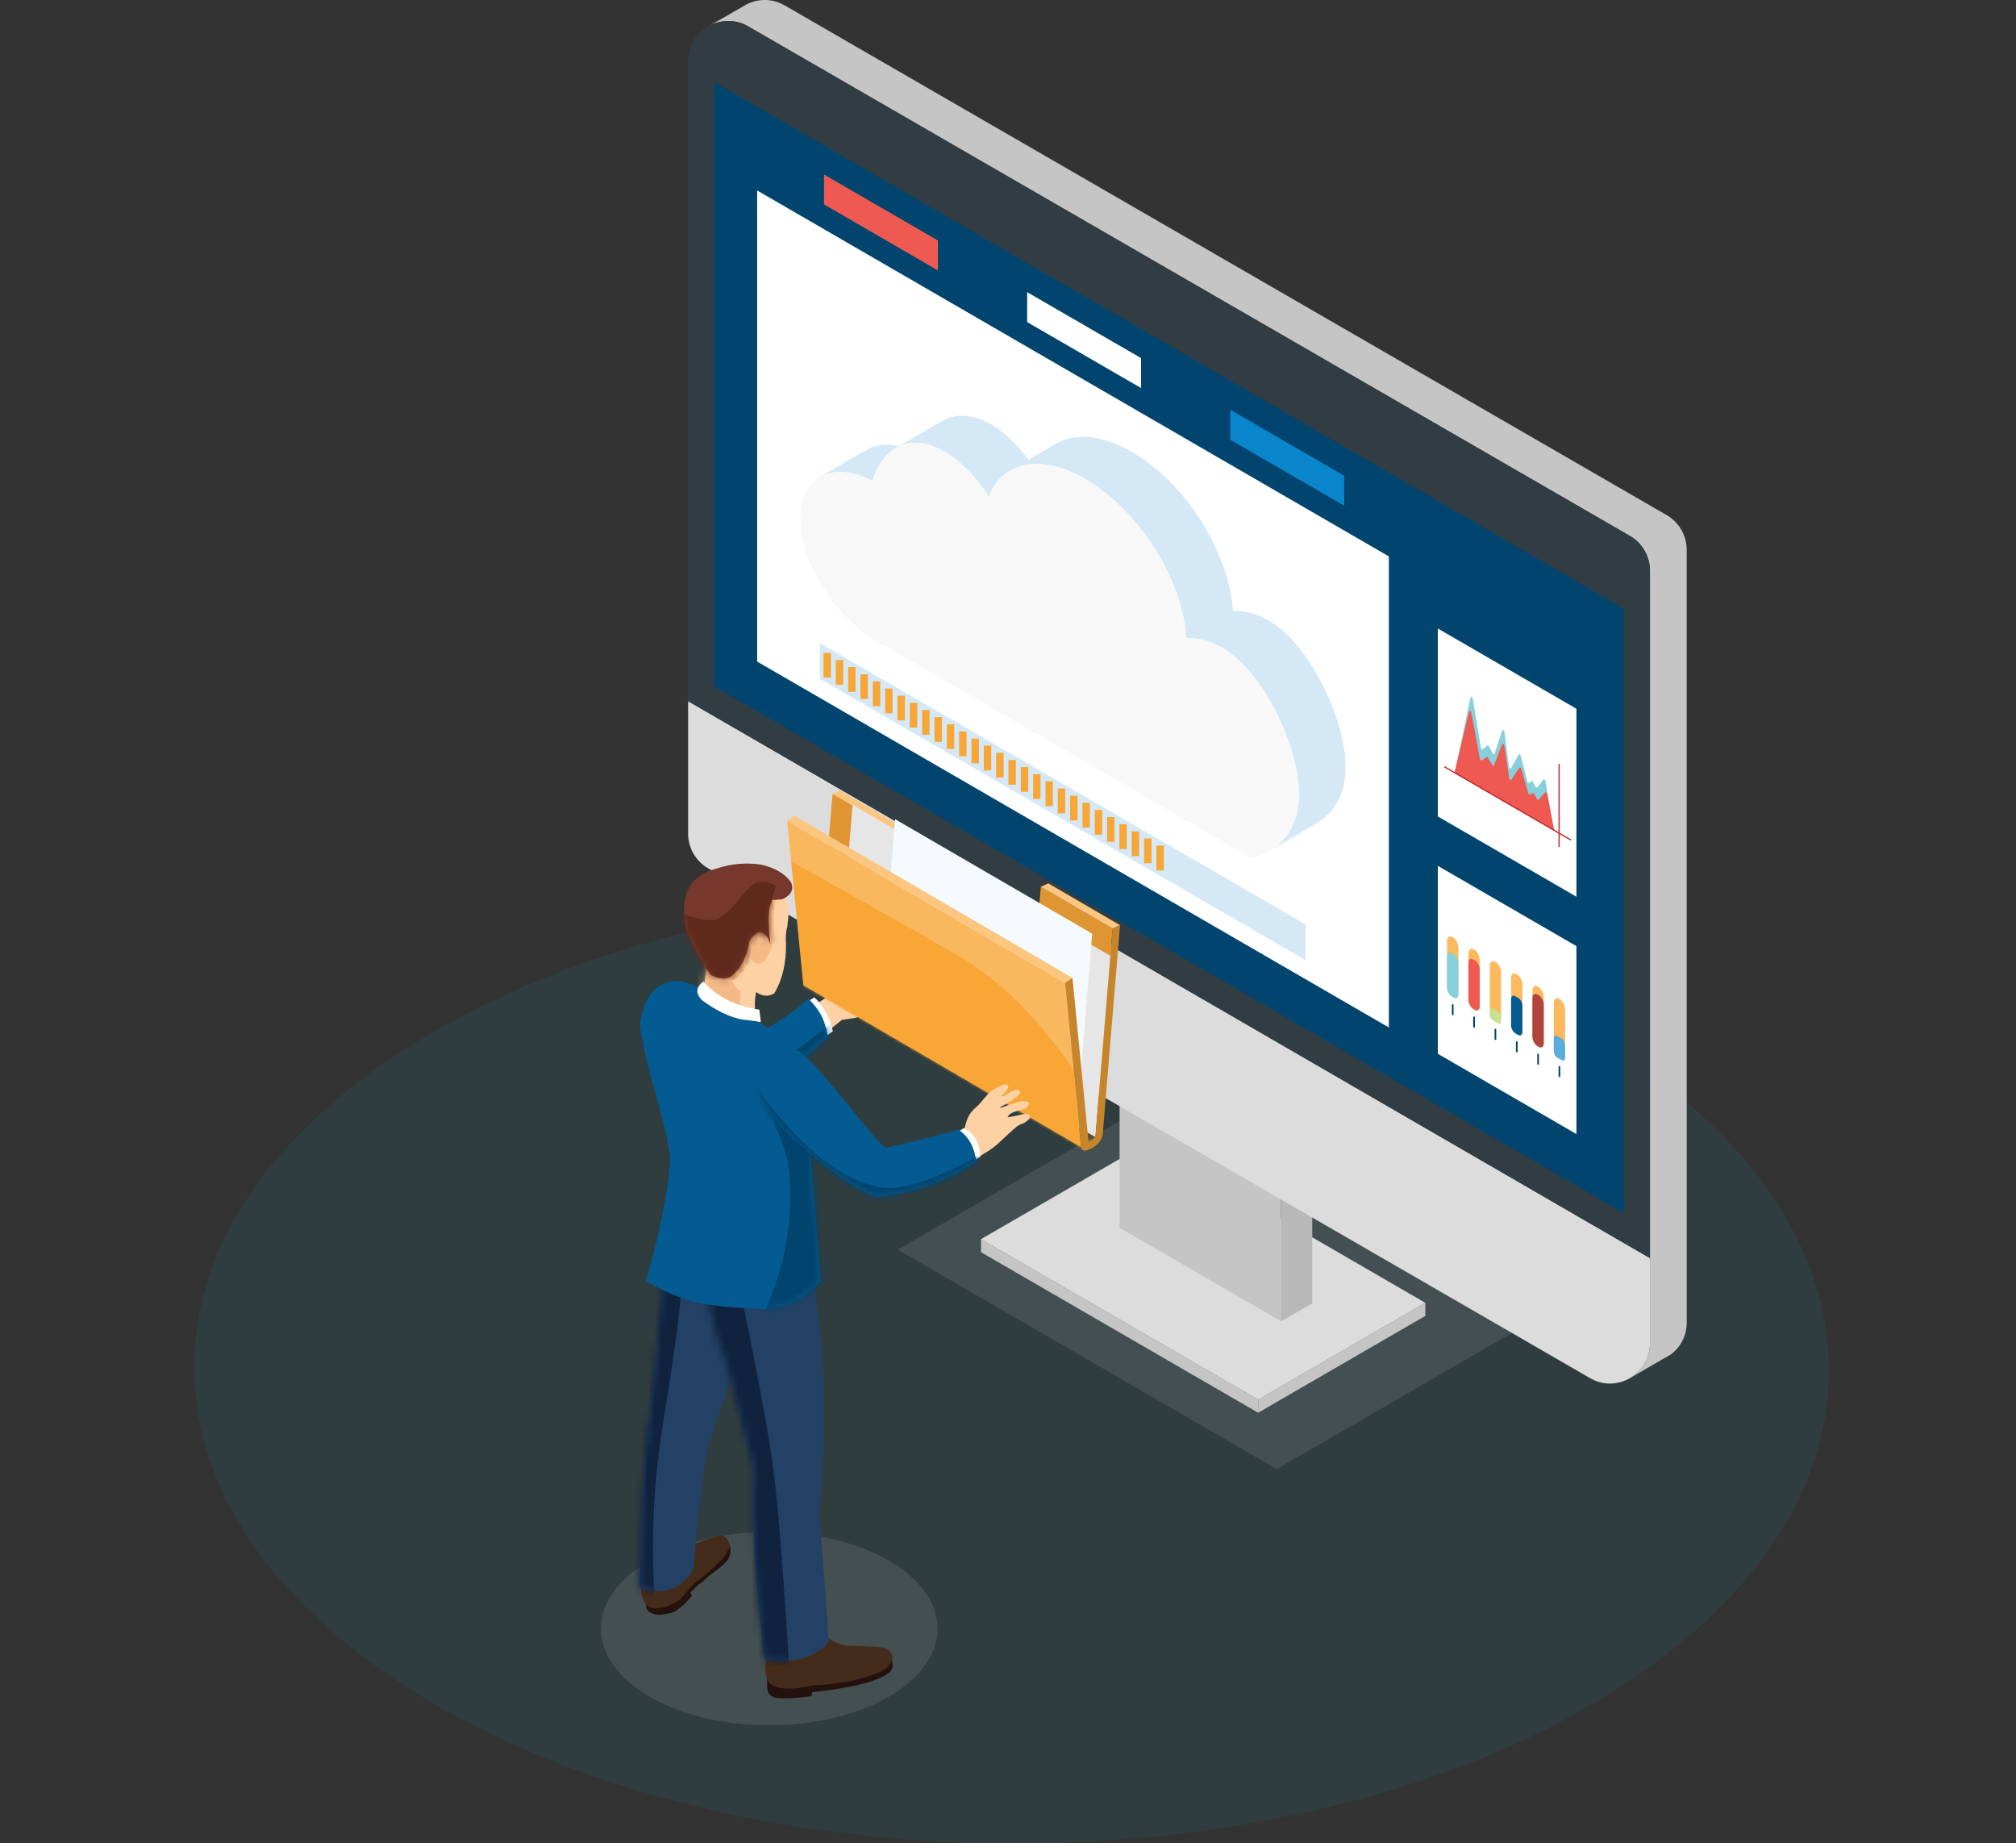 <svg width="291" height="266" viewBox="0 0 291 266" fill="none" xmlns="http://www.w3.org/2000/svg">
<rect x="0" y="0" width="291" height="266" fill="#333333" stroke="none"/>
<g clip-path="url(#clip0_818_248)">
<path d="M229.17 149.073C182.943 122.309 108.24 122.309 62.313 149.073C16.387 175.836 16.631 219.229 62.858 245.991C109.084 272.754 183.789 272.754 229.716 245.991C275.643 219.227 275.396 175.836 229.17 149.073Z" fill="#18B6CC" fill-opacity="0.08"/>
<g style="mix-blend-mode:multiply" opacity="0.2">
<path d="M184.292 212.015L224.421 188.783L169.721 157.114L129.59 180.347L184.292 212.015Z" fill="#939598"/>
</g>
<path d="M181.609 201.993V203.879L205.738 189.904V188.02L204.116 188.952L181.609 201.993Z" fill="#C5C5C5"/>
<path d="M141.604 178.829V180.713L181.609 203.879V201.993L143.228 179.781L141.604 178.829Z" fill="#C5C5C5"/>
<path d="M141.604 178.829L143.228 179.781L181.609 201.993L204.116 188.951L205.738 188.019L165.754 164.854L141.604 178.829Z" fill="#DCDCDC"/>
<path d="M161.607 155.697L166.121 158.318L184.907 169.194L189.418 166.634L166.121 153.136L161.607 155.697Z" fill="#F2F2F2"/>
<path d="M161.607 155.697V177.194L184.907 190.671V169.194L166.121 158.318L161.607 155.697Z" fill="#C5C5C5"/>
<path d="M184.906 169.194V190.672L189.418 188.112V166.635L184.906 169.194Z" fill="#B8B8B8"/>
<path d="M242.855 76.759C242.36 75.766 241.569 74.912 240.578 74.337L113.262 0.777C111.4 -0.295 109.302 -0.197 107.64 0.698L107.245 0.936L102.455 3.676C103.326 3.219 104.317 3.001 105.325 3.04C106.215 3.06 107.125 3.297 107.977 3.794L235.295 77.356C236.305 77.95 237.096 78.804 237.572 79.837C237.967 80.61 238.165 81.464 238.165 82.357V193.871C238.165 194.884 237.908 195.836 237.472 196.63C236.938 197.604 236.145 198.397 235.195 198.933L239.985 196.154L241.232 195.439C242.559 194.407 243.469 192.799 243.469 190.873V79.36C243.469 78.447 243.252 77.554 242.857 76.759H242.855Z" fill="#C5C5C5"/>
<path d="M238.164 193.873C238.164 194.885 237.907 195.837 237.471 196.632C236.937 197.606 236.144 198.399 235.194 198.935C233.533 199.847 231.415 199.987 229.534 198.895L102.215 125.314C100.434 124.281 99.326 122.376 99.326 120.313V101.188L238.164 181.569V193.874V193.873Z" fill="#DCDCDC"/>
<path d="M167.16 44.584L100.156 5.798C100.115 5.869 100.076 5.941 100.039 6.014C99.998 6.09 99.958 6.167 99.921 6.243C99.843 6.404 99.772 6.567 99.708 6.736C99.465 7.372 99.326 8.061 99.326 8.797V94.468V101.197L167.162 140.46L238.166 181.568V85.716L167.162 44.588L167.16 44.584Z" fill="#323D43"/>
<path d="M169.022 137.222L103.049 99.037V11.784L165.299 47.818L234.439 87.866V175.096L169.022 137.222Z" fill="#01456E"/>
<path d="M102.452 3.674C103.323 3.216 104.314 2.998 105.322 3.038C106.212 3.057 107.123 3.295 107.974 3.791L235.292 77.353C236.302 77.948 237.093 78.802 237.569 79.834C237.964 80.608 238.162 81.462 238.162 82.355V85.701L100.162 5.807C100.722 4.893 101.521 4.157 102.452 3.674Z" fill="#323D43"/>
<path d="M200.475 148.281L109.293 95.475V27.491L200.475 80.298V148.281Z" fill="white"/>
<path d="M135.382 39.023L118.943 29.505V25.185L135.382 34.703V39.023Z" fill="#EE5A51"/>
<path d="M164.706 55.999L148.266 46.481V42.163L164.706 51.679V55.999Z" fill="white"/>
<path d="M194.028 72.976L177.59 63.458V59.14L194.028 68.657V72.976Z" fill="#0A86CD"/>
<path d="M227.55 163.663L207.543 152.078V124.955L227.55 136.538V163.663Z" fill="white"/>
<path d="M227.55 129.409L207.543 117.826V90.703L227.55 102.286V129.409Z" fill="white"/>
<path d="M224.062 118.364L223.077 112.727C223.042 112.522 222.866 112.377 222.783 112.483L221.887 113.653C221.828 113.73 221.709 113.675 221.636 113.535L221.284 112.85C221.219 112.727 221.116 112.666 221.051 112.715L220.716 112.976C220.632 113.041 220.491 112.921 220.448 112.746L219.514 109.089C219.464 108.887 219.287 108.77 219.219 108.891L218.119 110.848C218.043 110.984 217.845 110.823 217.815 110.603L217.152 105.625C217.121 105.386 216.894 105.229 216.837 105.407L215.721 108.801C215.68 108.928 215.535 108.887 215.451 108.724L214.928 107.713C214.864 107.588 214.758 107.527 214.693 107.58L214.038 108.128C213.948 108.202 213.791 108.055 213.76 107.867L212.583 100.834C212.542 100.584 212.305 100.447 212.264 100.649L210.234 110.348L224.064 118.364H224.062Z" fill="#85D0DA"/>
<path d="M224.354 119.899L223.326 114.609C223.289 114.419 223.105 114.272 223.021 114.364L222.085 115.386C222.023 115.455 221.899 115.394 221.825 115.261L221.457 114.603C221.39 114.484 221.281 114.421 221.214 114.462L220.866 114.68C220.78 114.735 220.631 114.613 220.586 114.448L219.611 110.996C219.556 110.805 219.374 110.683 219.304 110.791L218.157 112.53C218.078 112.65 217.869 112.489 217.84 112.283L217.147 107.627C217.113 107.403 216.879 107.243 216.818 107.403L215.655 110.473C215.612 110.589 215.461 110.542 215.373 110.383L214.829 109.411C214.761 109.29 214.651 109.227 214.584 109.272L213.899 109.735C213.805 109.798 213.641 109.651 213.61 109.474L212.382 102.879C212.339 102.646 212.093 102.502 212.05 102.687L209.932 111.537L224.36 119.901L224.354 119.899Z" fill="#EE5A51"/>
<path d="M225.141 110.228H224.961V122.232H225.141V110.228Z" fill="#C1272D"/>
<path d="M208.542 110.582L208.453 110.736L226.732 121.319L226.821 121.164L208.542 110.582Z" fill="#C1272D"/>
<path d="M225.039 152.77L225.152 152.835C225.571 153.076 225.912 152.817 225.912 152.258V145.672C225.912 145.113 225.569 144.457 225.152 144.216L225.039 144.151C224.62 143.909 224.279 144.169 224.279 144.728V151.313C224.279 151.873 224.622 152.528 225.039 152.77Z" fill="#FCB95D"/>
<path d="M221.959 150.988L222.072 151.052C222.491 151.294 222.832 151.035 222.832 150.475V143.89C222.832 143.33 222.489 142.675 222.072 142.433L221.959 142.369C221.54 142.127 221.199 142.386 221.199 142.946V149.531C221.199 150.091 221.542 150.746 221.959 150.988Z" fill="#FCB95D"/>
<path d="M218.879 149.203L218.992 149.268C219.411 149.51 219.752 149.251 219.752 148.691V142.106C219.752 141.546 219.409 140.891 218.992 140.649L218.879 140.585C218.46 140.343 218.119 140.602 218.119 141.162V147.747C218.119 148.306 218.462 148.962 218.879 149.203Z" fill="#FCB95D"/>
<path d="M215.799 147.421L215.912 147.486C216.331 147.727 216.672 147.468 216.672 146.909V140.324C216.672 139.764 216.329 139.108 215.912 138.867L215.799 138.802C215.38 138.561 215.039 138.82 215.039 139.379V145.965C215.039 146.524 215.382 147.18 215.799 147.421Z" fill="#FCB95D"/>
<path d="M212.717 145.637L212.83 145.702C213.249 145.943 213.59 145.684 213.59 145.125V138.539C213.59 137.98 213.247 137.324 212.83 137.083L212.717 137.018C212.298 136.777 211.957 137.036 211.957 137.595V144.181C211.957 144.74 212.3 145.396 212.717 145.637Z" fill="#FCB95D"/>
<path d="M209.636 143.853L209.75 143.918C210.169 144.159 210.509 143.9 210.509 143.341V136.755C210.509 136.196 210.167 135.54 209.75 135.299L209.636 135.234C209.218 134.992 208.877 135.252 208.877 135.811V142.396C208.877 142.956 209.22 143.611 209.636 143.853Z" fill="#FCB95D"/>
<path d="M224.733 152.593L225.458 153.011C225.708 153.157 225.912 153.002 225.912 152.666V150.793C225.912 150.46 225.706 150.067 225.458 149.922L224.733 149.504C224.483 149.358 224.279 149.514 224.279 149.849V151.722C224.279 152.055 224.485 152.448 224.733 152.593Z" fill="#5BABDE"/>
<path d="M221.906 150.957L222.127 151.084C222.515 151.308 222.834 151.069 222.834 150.548V145.003C222.834 144.485 222.517 143.877 222.127 143.651L221.906 143.523C221.518 143.3 221.199 143.539 221.199 144.059V149.604C221.199 150.122 221.516 150.731 221.906 150.957Z" fill="#B3443D"/>
<path d="M218.716 149.112L219.153 149.365C219.482 149.555 219.752 149.351 219.752 148.911V145.162C219.752 144.723 219.482 144.206 219.153 144.014L218.716 143.761C218.387 143.57 218.117 143.775 218.117 144.214V147.963C218.117 148.403 218.387 148.919 218.716 149.112Z" fill="#035B92"/>
<path d="M215.37 147.172L216.337 147.731C216.519 147.837 216.67 147.723 216.67 147.48V146.718C216.67 146.473 216.521 146.187 216.337 146.081L215.37 145.521C215.188 145.415 215.037 145.529 215.037 145.772V146.534C215.037 146.779 215.186 147.066 215.37 147.172Z" fill="#C8E190"/>
<path d="M212.648 145.598L212.897 145.744C213.276 145.963 213.59 145.728 213.59 145.219V139.924C213.59 139.415 213.278 138.819 212.897 138.599L212.648 138.453C212.268 138.234 211.955 138.469 211.955 138.978V144.273C211.955 144.782 212.266 145.378 212.648 145.598Z" fill="#EE5A51"/>
<path d="M209.523 143.788L209.862 143.984C210.218 144.19 210.509 143.971 210.509 143.494V138.975C210.509 138.5 210.218 137.941 209.862 137.735L209.523 137.538C209.167 137.332 208.875 137.552 208.875 138.029V142.548C208.875 143.023 209.167 143.582 209.523 143.788Z" fill="#85D0DA"/>
<path d="M225.096 155.44C225.027 155.44 224.975 155.385 224.975 155.318V153.954C224.975 153.885 225.029 153.832 225.096 153.832C225.163 153.832 225.217 153.887 225.217 153.954V155.318C225.217 155.385 225.163 155.44 225.096 155.44Z" fill="#004166"/>
<path d="M222.016 153.657C221.947 153.657 221.895 153.602 221.895 153.536V152.172C221.895 152.103 221.949 152.05 222.016 152.05C222.082 152.05 222.137 152.105 222.137 152.172V153.536C222.137 153.602 222.082 153.657 222.016 153.657Z" fill="#004166"/>
<path d="M218.936 151.873C218.867 151.873 218.814 151.818 218.814 151.752V150.387C218.814 150.319 218.869 150.266 218.936 150.266C219.002 150.266 219.057 150.321 219.057 150.387V151.752C219.057 151.818 219.002 151.873 218.936 151.873Z" fill="#004166"/>
<path d="M215.856 150.089C215.787 150.089 215.734 150.034 215.734 149.967V148.603C215.734 148.534 215.789 148.481 215.856 148.481C215.922 148.481 215.977 148.536 215.977 148.603V149.967C215.977 150.034 215.922 150.089 215.856 150.089Z" fill="#004166"/>
<path d="M212.774 148.307C212.707 148.307 212.652 148.252 212.652 148.185V146.821C212.652 146.752 212.707 146.699 212.774 146.699C212.84 146.699 212.895 146.754 212.895 146.821V148.185C212.895 148.252 212.84 148.307 212.774 148.307Z" fill="#004166"/>
<path d="M209.694 146.523C209.627 146.523 209.572 146.468 209.572 146.401V145.037C209.572 144.968 209.627 144.915 209.694 144.915C209.76 144.915 209.815 144.97 209.815 145.037V146.401C209.815 146.468 209.76 146.523 209.694 146.523Z" fill="#004166"/>
<path d="M194.223 110.819C194.235 108.617 193.777 106.438 193.145 104.336C191.156 97.917 185.699 87.877 177.973 88.168C177.356 78.159 168.301 65.249 158.187 63.2C156.539 62.904 154.779 62.957 153.229 63.638C152.71 63.799 149.024 66.058 148.472 66.344C146.104 63.172 142.541 59.761 138.309 60.014C137.497 60.089 136.704 60.342 135.996 60.75L129.738 64.397C128.487 64.117 127.154 64.095 125.935 64.517C125.653 64.48 118.788 68.608 118.334 68.839C120.699 67.493 123.605 68.215 125.899 69.377L132.627 65.457C131.723 65.002 130.775 64.627 129.787 64.409C134.962 62.279 140.138 67.64 142.69 71.646L149.418 67.726C149.255 67.473 149.091 67.226 148.921 66.98C153.135 66.727 157.036 69.037 160.187 71.638C166.04 76.689 170.632 84.277 171.245 92.089C178.364 91.848 183.322 100.157 185.634 105.994C187.764 111.408 189.202 119.344 183.222 122.798C184.082 122.254 190.477 118.688 191.077 118.097C192.548 116.913 193.534 115.2 193.943 113.361C194.129 112.53 194.219 111.677 194.225 110.823L194.223 110.819Z" fill="#D5E8F5"/>
<path d="M156.633 69.118C164.398 73.613 170.732 83.686 171.243 92.089C180.357 91.853 186.928 105.751 187.476 113.859C187.895 122.268 181.238 123.699 180.566 123.825L126.62 92.592C120.484 89.039 115.523 81.058 115.541 74.763C115.559 68.741 120.127 66.452 125.898 69.377C129.311 59.419 138.603 64.813 142.688 71.644C144.673 66.631 150.17 65.375 156.631 69.116L156.633 69.118Z" fill="#F8F8F8"/>
<path d="M188.458 138.56L118.336 97.962V92.81L188.458 133.407V138.56Z" fill="#D5E8F5"/>
<path d="M119.94 94.217H118.867V97.789H119.94V94.217Z" fill="#F8A636"/>
<path d="M121.719 95.247H120.646V98.82H121.719V95.247Z" fill="#F8A636"/>
<path d="M123.5 96.278H122.428V99.851H123.5V96.278Z" fill="#F8A636"/>
<path d="M125.28 97.309H124.207V100.881H125.28V97.309Z" fill="#F8A636"/>
<path d="M127.059 98.339H125.986V101.911H127.059V98.339Z" fill="#F8A636"/>
<path d="M128.838 99.369H127.766V102.942H128.838V99.369Z" fill="#F8A636"/>
<path d="M130.62 100.4H129.547V103.973H130.62V100.4Z" fill="#F8A636"/>
<path d="M132.399 101.431H131.326V105.003H132.399V101.431Z" fill="#F8A636"/>
<path d="M134.178 102.461H133.105V106.033H134.178V102.461Z" fill="#F8A636"/>
<path d="M135.957 103.491H134.885V107.064H135.957V103.491Z" fill="#F8A636"/>
<path d="M137.739 104.521H136.666V108.094H137.739V104.521Z" fill="#F8A636"/>
<path d="M139.518 105.553H138.445V109.125H139.518V105.553Z" fill="#F8A636"/>
<path d="M141.297 106.583H140.225V110.155H141.297V106.583Z" fill="#F8A636"/>
<path d="M143.077 107.613H142.004V111.186H143.077V107.613Z" fill="#F8A636"/>
<path d="M144.858 108.644H143.785V112.216H144.858V108.644Z" fill="#F8A636"/>
<path d="M146.637 109.675H145.564V113.247H146.637V109.675Z" fill="#F8A636"/>
<path d="M148.416 110.705H147.344V114.277H148.416V110.705Z" fill="#F8A636"/>
<path d="M150.196 111.733H149.123V115.306H150.196V111.733Z" fill="#F8A636"/>
<path d="M151.977 112.764H150.904V116.336H151.977V112.764Z" fill="#F8A636"/>
<path d="M153.756 113.795H152.684V117.367H153.756V113.795Z" fill="#F8A636"/>
<path d="M155.536 114.825H154.463V118.398H155.536V114.825Z" fill="#F8A636"/>
<path d="M157.315 115.855H156.242V119.428H157.315V115.855Z" fill="#F8A636"/>
<path d="M159.096 116.886H158.023V120.458H159.096V116.886Z" fill="#F8A636"/>
<path d="M160.875 117.916H159.803V121.488H160.875V117.916Z" fill="#F8A636"/>
<path d="M162.655 118.947H161.582V122.52H162.655V118.947Z" fill="#F8A636"/>
<path d="M164.434 119.978H163.361V123.55H164.434V119.978Z" fill="#F8A636"/>
<path d="M166.215 121.008H165.143V124.58H166.215V121.008Z" fill="#F8A636"/>
<path d="M167.995 122.038H166.922V125.61H167.995V122.038Z" fill="#F8A636"/>
<g style="mix-blend-mode:multiply" opacity="0.2">
<path d="M93.853 244.897C103.343 250.342 118.73 250.342 128.22 244.897C137.709 239.452 137.709 230.623 128.22 225.178C118.73 219.733 103.343 219.733 93.853 225.178C84.364 230.623 84.364 239.452 93.853 244.897Z" fill="#939598"/>
</g>
<path fill-rule="evenodd" clip-rule="evenodd" d="M116.662 145.344C117.314 145.243 119.297 144.18 120.375 142.863C120.861 142.27 121.425 141.834 122.008 141.439C123.358 140.974 124.509 140.894 125.633 141.084C126.369 141.18 127.187 141.526 127.999 141.807C128.501 142.217 128.655 142.586 127.978 142.859L126.612 142.635C125.756 142.645 125.034 143.059 124.304 143.457C124.028 143.693 123.893 143.991 124.04 144.413C124.372 144.704 124.735 144.602 125.099 144.452L126.565 143.498C127.138 143.347 127.565 143.304 127.825 143.732C127.994 144.011 127.097 144.757 126.952 144.867L124.394 146.429L123.629 146.863L121.524 147.189L119.336 148.947L116.664 145.344H116.662Z" fill="#FED1A5"/>
<path fill-rule="evenodd" clip-rule="evenodd" d="M110.73 241.456L110.75 243.637C110.866 244.677 111.566 245.09 112.666 245.074C114.191 245.109 115.7 245.009 117.196 244.762L117.19 244.216C120.216 243.877 123.127 243.449 125.605 242.689C127.486 242.069 128.768 241.386 128.829 240.571L128.747 239.026L110.732 241.454L110.73 241.456Z" fill="#24100C"/>
<path fill-rule="evenodd" clip-rule="evenodd" d="M117.453 243.217C120.185 243.101 122.859 242.74 125.417 241.877C126.93 241.388 128.434 240.893 128.749 239.484C129.015 238.846 128.465 238.033 127.375 237.77C126.831 237.639 123.203 237.533 122.841 237.537C121.612 237.578 120.61 237.087 119.66 236.473L118.658 235.845L111.234 236.726L110.623 239.458C110.281 240.775 110.478 241.869 111.015 242.819C112.113 243.975 114.507 243.865 117.453 243.217Z" fill="#452B19"/>
<path fill-rule="evenodd" clip-rule="evenodd" d="M93.18 231.203L93.319 232.135C93.898 233.156 95.278 233.246 97.245 232.656C98.31 232.012 99.152 231.187 99.884 230.279L99.639 229.815C100.201 229.364 100.653 228.718 101.348 228.318C102.654 227.032 103.797 226.463 104.728 225.477C105.161 225.014 105.406 224.494 105.433 223.909C105.468 223.271 105.325 222.788 104.914 222.545L93.321 229.321L93.182 231.205L93.18 231.203Z" fill="#25100C"/>
<path fill-rule="evenodd" clip-rule="evenodd" d="M92.451 227.958C92.398 229.318 92.564 230.614 93.261 231.554C94.226 232.551 95.925 232.182 98.121 230.898L100.141 228.588C101.603 227.536 102.934 226.348 104.267 224.984C104.769 224.403 105.148 223.756 105.379 223.027C105.07 221.857 104.295 221.341 103.657 221.64C101.255 222.319 99.184 223.392 97.001 224.036L92.452 227.956L92.451 227.958Z" fill="#452B19"/>
<path fill-rule="evenodd" clip-rule="evenodd" d="M108.224 179.452C108.559 190.395 105.887 189.317 105.161 200.019L102.221 208.691C101.223 213.935 100.357 222.231 100.152 226.288C98.946 228.784 96.276 230.543 92.348 229.112C92.563 219.559 92.473 212.719 93.986 202.841L95.667 185.309C95.667 185.309 93.835 178.818 98.067 172.898C102.299 166.978 106.835 170.725 106.835 170.725L108.224 179.452Z" fill="#224165"/>
<mask id="mask0_818_248" style="mask-type:luminance" maskUnits="userSpaceOnUse" x="92" y="169" width="17" height="61">
<path d="M108.224 179.452C108.559 190.395 105.887 189.317 105.161 200.019L102.221 208.691C101.223 213.935 100.357 222.231 100.152 226.288C98.946 228.784 96.276 230.543 92.348 229.112C92.563 219.559 92.473 212.719 93.986 202.841L95.667 185.309C95.667 185.309 93.835 178.818 98.067 172.898C102.299 166.978 106.835 170.725 106.835 170.725L108.224 179.452Z" fill="white"/>
</mask>
<g mask="url(#mask0_818_248)">
<path fill-rule="evenodd" clip-rule="evenodd" d="M94.622 165.855C96.63 172.784 100.158 169.785 98.198 175.936C99.398 182.316 97.521 193.734 96.413 200.943C96.233 202.129 96.045 203.312 95.849 204.496C93.638 217.724 94.07 227.795 95.076 237.896C95.076 237.896 81.501 233.833 82.556 233.833C92.737 233.848 85.489 159.427 85.489 159.427L91.909 165.355L94.622 165.857V165.855Z" fill="#0F223E"/>
</g>
<path fill-rule="evenodd" clip-rule="evenodd" d="M116.193 178.914C118.704 189.223 119.294 200.197 118.767 211.166L118.299 218.579L119.64 236.93C117.166 240.035 112.818 239.986 110.323 239.445C109.246 229.972 108.504 221.853 108.778 211.9L104.967 196.913C104.967 196.913 99.581 184.555 103.366 178.341C107.154 172.127 110.419 179.872 110.419 179.872L116.193 178.912V178.914Z" fill="#224165"/>
<mask id="mask1_818_248" style="mask-type:luminance" maskUnits="userSpaceOnUse" x="102" y="175" width="18" height="65">
<path d="M116.193 178.914C118.704 189.223 119.294 200.197 118.767 211.166L118.299 218.579L119.64 236.93C117.166 240.035 112.818 239.986 110.323 239.445C109.246 229.972 108.504 221.853 108.778 211.9L104.967 196.913C104.967 196.913 99.581 184.555 103.366 178.341C107.154 172.127 110.419 179.872 110.419 179.872L116.193 178.912V178.914Z" fill="white"/>
</mask>
<g mask="url(#mask1_818_248)">
<path fill-rule="evenodd" clip-rule="evenodd" d="M105.934 181.611C105.934 181.611 107.23 177.809 106.832 186.22C106.832 186.22 110.509 203.409 111.642 212.159C112.983 222.527 114.351 248.211 114.351 248.211C114.351 248.211 93.996 244.161 94.644 243.327C95.291 242.491 93.272 181.146 93.272 181.146L105.936 181.611H105.934Z" fill="#0F223E"/>
</g>
<path fill-rule="evenodd" clip-rule="evenodd" d="M109.341 148.502C108.967 146.465 108.814 144.616 109.147 143.175C110.087 143.823 110.96 143.858 111.772 143.338C113.085 141.088 113.444 138.788 113.461 136.468C113.395 135.376 113.412 134.438 113.624 133.836C113.825 132.33 114.064 130.42 113.267 129.376L108.523 126.016L101.897 131.786L102.372 137.734L100.887 146.618L109.345 148.502H109.341Z" fill="#FED1A5"/>
<mask id="mask2_818_248" style="mask-type:luminance" maskUnits="userSpaceOnUse" x="100" y="126" width="14" height="23">
<path d="M109.341 148.502C108.967 146.465 108.814 144.616 109.147 143.175C110.087 143.823 110.96 143.858 111.772 143.338C113.085 141.088 113.444 138.788 113.461 136.468C113.395 135.376 113.412 134.438 113.624 133.836C113.825 132.33 114.064 130.42 113.267 129.376L108.523 126.016L101.897 131.786L102.372 137.734L100.887 146.618L109.345 148.502H109.341Z" fill="white"/>
</mask>
<g mask="url(#mask2_818_248)">
<path fill-rule="evenodd" clip-rule="evenodd" d="M105.514 149.077C106.387 147.268 106.939 145.287 106.892 142.981C106.425 142.771 106.01 142.321 105.661 141.583C105.894 141.791 108.31 139.463 108.329 137.628C108.227 138.398 108.809 138.961 109.188 139.055C109.57 139.149 110.5 138.874 110.612 138.193C111.862 136.456 111.727 134.668 111.678 132.87C111.631 131.086 112.121 129.109 112.708 127.095L96.998 126.567C96.048 128.619 95.099 130.672 94.185 132.739C93.547 134.183 92.899 135.626 92.337 137.102C92.061 137.828 91.251 138.69 91.677 139.34C94.218 143.199 97.491 146.535 100.723 149.835L105.51 149.075L105.514 149.077Z" fill="#F3BA87"/>
</g>
<path fill-rule="evenodd" clip-rule="evenodd" d="M108.182 135.771C107.845 137.842 107.068 139.591 105.604 140.841C104.917 141.387 103.901 141.306 102.609 140.708C101.227 138.868 100.071 136.705 99.109 134.256C97.976 129.478 99.307 126.375 103.615 125.289C105.636 124.626 107.738 124.473 109.916 124.783C111.921 125.266 113.395 126.122 114.231 127.429C114.622 128.512 114.056 129.248 112.925 129.778L111.443 129.898C110.596 131.784 110.985 134.055 111.206 136.275C111.112 136.028 110.108 132.811 108.182 135.771Z" fill="#76382C"/>
<mask id="mask3_818_248" style="mask-type:luminance" maskUnits="userSpaceOnUse" x="98" y="124" width="17" height="18">
<path d="M108.182 135.771C107.845 137.842 107.068 139.591 105.604 140.841C104.917 141.387 103.901 141.306 102.609 140.708C101.227 138.868 100.071 136.705 99.109 134.256C97.976 129.478 99.307 126.375 103.615 125.289C105.636 124.626 107.738 124.473 109.916 124.783C111.921 125.266 113.395 126.122 114.231 127.429C114.622 128.512 114.056 129.248 112.925 129.778L111.443 129.898C110.596 131.784 110.985 134.055 111.206 136.275C111.112 136.028 110.108 132.811 108.182 135.771Z" fill="white"/>
</mask>
<g mask="url(#mask3_818_248)">
<path fill-rule="evenodd" clip-rule="evenodd" d="M111.962 131.727L111.443 129.9C111.553 129.144 111.764 128.522 112.036 127.982C111.228 127.154 109.957 127.087 109.012 127.478C107.507 128.098 105.757 131.874 103.077 132.799C103.077 132.799 101.106 133.038 97.389 131.405C93.672 129.77 96.026 142.362 96.026 142.362L105.07 143.504L111.815 139.221L112.911 134.269L111.962 131.727Z" fill="#5F291C"/>
</g>
<path fill-rule="evenodd" clip-rule="evenodd" d="M116.783 144.415L117.531 143.94C118.59 144.808 119.872 146.741 120.205 148.848L119.41 149.401L116.781 144.415H116.783Z" fill="white"/>
<path fill-rule="evenodd" clip-rule="evenodd" d="M99.673 154.555C99.673 154.555 94.151 155.923 95.382 159.744C95.382 159.744 96.864 162.905 102.427 160.408C109.037 157.874 114.761 154.319 119.494 149.622C119.043 146.703 117.896 145.337 116.677 144.132C114.13 146.47 110.844 148.487 107.197 150.344L99.673 154.557V154.555Z" fill="#035B92"/>
<mask id="mask4_818_248" style="mask-type:luminance" maskUnits="userSpaceOnUse" x="95" y="144" width="25" height="18">
<path d="M99.673 154.555C99.673 154.555 94.151 155.923 95.382 159.744C95.382 159.744 96.864 162.905 102.427 160.408C109.037 157.874 114.761 154.319 119.494 149.622C119.043 146.703 117.896 145.337 116.677 144.132C114.13 146.47 110.844 148.487 107.197 150.344L99.673 154.557V154.555Z" fill="white"/>
</mask>
<g mask="url(#mask4_818_248)">
<path fill-rule="evenodd" clip-rule="evenodd" d="M95.449 160.049C95.449 160.049 106.986 156.151 111.827 153.499C117.012 150.658 124.442 143.575 125.1 144.536L127.04 148.754L109.012 162.977L98.867 164.504C98.867 164.504 95.762 160.125 95.449 160.051V160.049Z" fill="#01456E"/>
</g>
<path fill-rule="evenodd" clip-rule="evenodd" d="M118.46 184.895C115.792 187.811 113.302 188.599 110.328 188.94C104.503 188.528 99.95 188.862 93.246 184.895C94.552 180.415 96.662 171.857 96.728 166.783C95.755 160.392 93.602 155.699 92.348 148.022C92.759 144.456 94.276 141.59 98.022 141.529C103.019 142.837 106.754 145.353 110.327 148.022C114.098 150.268 116.624 152.668 116.083 155.454L118.458 184.893L118.46 184.895Z" fill="#035B92"/>
<mask id="mask5_818_248" style="mask-type:luminance" maskUnits="userSpaceOnUse" x="92" y="141" width="27" height="48">
<path d="M118.46 184.895C115.792 187.811 113.302 188.599 110.328 188.94C104.503 188.528 99.95 188.862 93.246 184.895C94.552 180.415 96.662 171.857 96.728 166.783C95.755 160.392 93.602 155.699 92.348 148.022C92.759 144.456 94.276 141.59 98.022 141.529C103.019 142.837 106.754 145.353 110.327 148.022C114.098 150.268 116.624 152.668 116.083 155.454L118.458 184.893L118.46 184.895Z" fill="white"/>
</mask>
<g mask="url(#mask5_818_248)">
<path fill-rule="evenodd" clip-rule="evenodd" d="M107.766 194.656C107.766 194.656 108.989 192.094 110.291 189.366C112.831 184.041 114.123 178.203 114.069 172.299C114.041 170.012 113.853 167.824 113.354 166.287C111.747 161.34 108.181 154.414 111.994 154.702L125.226 169.885L126.522 188.212L107.766 194.654V194.656Z" fill="#01456E"/>
</g>
<path fill-rule="evenodd" clip-rule="evenodd" d="M109.824 147.518L109.608 145.714C106.371 145.255 103.664 143.991 101.55 141.673C101.55 141.673 99.71 142.745 101.334 144.342C103.08 145.636 105.235 146.847 107.306 147.157C108.218 147.251 109.097 147.357 109.826 147.518H109.824Z" fill="white"/>
<mask id="mask6_818_248" style="mask-type:luminance" maskUnits="userSpaceOnUse" x="117" y="140" width="42" height="25">
<path d="M157.111 164.671L117.008 141.302C117.121 141.29 117.313 141.204 117.507 141.092C117.699 140.98 117.893 140.842 118.006 140.723L158.11 164.092C157.996 164.21 157.804 164.35 157.611 164.461C157.419 164.573 157.225 164.658 157.111 164.671Z" fill="white"/>
</mask>
<g mask="url(#mask6_818_248)">
<path d="M157.111 164.672L117.008 141.302C117.008 141.302 117.018 141.302 117.022 141.302L157.125 164.672C157.125 164.672 157.115 164.672 157.111 164.672Z" fill="#BDBDBD"/>
<path d="M157.127 164.67L117.023 141.3C117.041 141.298 117.061 141.292 117.08 141.288L157.184 164.658C157.164 164.664 157.145 164.668 157.127 164.67Z" fill="#956420"/>
<path d="M157.184 164.657L117.08 141.287C117.119 141.276 117.164 141.26 117.213 141.24L157.317 164.61C157.268 164.63 157.223 164.645 157.184 164.657Z" fill="#956420"/>
<path d="M157.316 164.61L117.213 141.241C117.303 141.203 117.405 141.152 117.507 141.094C117.689 140.988 117.871 140.86 117.986 140.746L158.09 164.116C157.974 164.23 157.792 164.359 157.61 164.463C157.508 164.522 157.407 164.573 157.316 164.61Z" fill="#956420"/>
<path d="M158.09 164.114L117.986 140.744C117.986 140.744 118 140.73 118.006 140.725L158.109 164.094C158.109 164.094 158.096 164.108 158.09 164.114Z" fill="#956420"/>
</g>
<mask id="mask7_818_248" style="mask-type:luminance" maskUnits="userSpaceOnUse" x="115" y="142" width="42" height="24">
<path d="M156.294 165.987L116.19 142.617C116.059 142.541 115.979 142.405 115.955 142.209L156.059 165.579C156.082 165.775 156.164 165.91 156.294 165.987Z" fill="white"/>
</mask>
<g mask="url(#mask7_818_248)">
<path d="M156.294 165.987L116.19 142.617C116.059 142.541 115.979 142.405 115.955 142.209L156.059 165.579C156.082 165.775 156.164 165.91 156.294 165.987Z" fill="#F8A636"/>
</g>
<path d="M160.277 137.951L120.174 114.58L121.245 114.089L161.348 137.459L160.277 137.951Z" fill="#FBC67F"/>
<path d="M160.607 134.011L150.241 127.972L149.912 131.909L120.175 114.579L118.006 140.724L158.109 164.094L160.278 137.951L160.276 137.949L160.607 134.011Z" fill="#DF9531"/>
<path d="M123.075 116.122L120.908 142.265L158.109 164.094L160.278 137.951L160.276 137.949L123.075 116.122Z" fill="#E6E6E6"/>
<path d="M129.21 118.225L127.041 144.37L155.488 160.887L157.657 134.744H157.655L129.21 118.225Z" fill="#F5FAFE"/>
<path d="M153.732 141.868L113.629 118.498L114.7 117.75L154.803 141.12L153.732 141.868Z" fill="#FBC67F"/>
<path d="M156.058 165.578L115.954 142.206L113.629 118.497L153.732 141.867L156.058 165.578Z" fill="#F8A636"/>
<g style="mix-blend-mode:screen" opacity="0.2">
<path d="M154.966 154.439L153.732 141.867L113.629 118.497L114.199 124.303C123.099 129.271 139.935 138.707 140.565 139.339C141.217 139.992 147.422 143.321 154.966 154.439Z" fill="white"/>
</g>
<path d="M160.278 137.952L161.349 137.459L159.166 163.779C159.098 164.452 158.503 165.188 157.616 165.703C156.727 166.217 156.13 166.168 156.06 165.577L153.736 141.866L154.807 141.118L157.115 164.67C157.228 164.658 157.42 164.572 157.614 164.46C157.806 164.348 158 164.211 158.113 164.091L160.282 137.948L160.278 137.952Z" fill="#C6852B"/>
<path d="M160.607 134.012L150.24 127.972L151.311 127.481L161.677 133.521L160.607 134.012Z" fill="#FBC67F"/>
<path d="M160.606 134.012L161.677 133.521L161.346 137.467L160.275 137.958L160.606 134.012Z" fill="#C6852B"/>
<path fill-rule="evenodd" clip-rule="evenodd" d="M138.742 164.287C139.635 162.199 139.187 161.204 141.054 159.643C141.539 159.239 142.598 157.724 143.152 157.421C143.833 157.048 144.528 156.426 145.298 156.52C145.783 156.579 145.392 157.319 145.343 157.388C145.192 157.6 144.295 158.23 144.554 158.238C145.072 158.254 145.736 157.541 146.241 157.415C146.443 157.366 146.726 157.215 146.93 157.256C147.083 157.288 147.286 157.468 147.267 157.623C147.232 157.91 146.957 158.118 146.75 158.318C146.359 158.697 144.288 159.822 144.295 159.834C144.423 160 146.625 159.048 147.224 158.954C147.443 158.921 148.617 158.817 148.537 159.384C147.993 160.58 145.957 160.03 145.433 161.239C147.376 160.96 147.339 160.76 148.312 160.766C148.516 160.766 148.674 161.055 148.674 161.259C148.674 161.451 148.457 161.581 148.312 161.708C147.609 162.33 147.441 162.042 146.717 162.625C145.012 163.997 143.972 165.424 142.119 166.433C141.577 166.727 140.933 167.473 140.412 167.141C139.482 166.551 139.085 165.334 138.74 164.285L138.742 164.287Z" fill="#FED1A5"/>
<path fill-rule="evenodd" clip-rule="evenodd" d="M138.01 163.523L139.131 162.797C140.329 163.341 141.557 164.897 141.469 166.938L140.265 167.761L138.01 163.523Z" fill="white"/>
<path fill-rule="evenodd" clip-rule="evenodd" d="M127.828 165.663C125.467 163.887 118.001 153.126 114.911 151.436C113.848 150.855 112.158 150.861 110.755 151.436C108.373 152.412 109.524 156.662 110.06 158.375C110.778 160.68 111.888 161.708 114.114 164.038C114.114 164.038 122.402 171.668 126.651 172.731C135.869 171.679 140.927 167.575 140.927 167.575C140.645 165.738 139.999 164.158 138.38 163.047C138.38 163.047 131.664 164.804 127.83 165.663H127.828Z" fill="#035B92"/>
<mask id="mask8_818_248" style="mask-type:luminance" maskUnits="userSpaceOnUse" x="109" y="151" width="32" height="22">
<path d="M127.828 165.663C125.467 163.887 118.001 153.126 114.911 151.436C113.848 150.855 112.158 150.861 110.755 151.436C108.373 152.412 109.524 156.662 110.06 158.375C110.778 160.68 111.888 161.708 114.114 164.038C114.114 164.038 122.402 171.668 126.651 172.731C135.869 171.679 140.927 167.575 140.927 167.575C140.645 165.738 139.999 164.158 138.38 163.047C138.38 163.047 131.664 164.804 127.83 165.663H127.828Z" fill="white"/>
</mask>
<g mask="url(#mask8_818_248)">
<path fill-rule="evenodd" clip-rule="evenodd" d="M108.441 155.92C114.47 164.447 120.542 169.946 126.761 171.303C132.979 172.659 145.753 164.056 145.753 164.056L137.589 175.23L123.809 175.876L100.586 166.882C100.586 166.882 111.303 164.24 108.441 155.918V155.92Z" fill="#01456E"/>
</g>
</g>
<defs>
<clipPath id="clip0_818_248">
<rect width="291" height="266" fill="white"/>
</clipPath>
</defs>
</svg>

